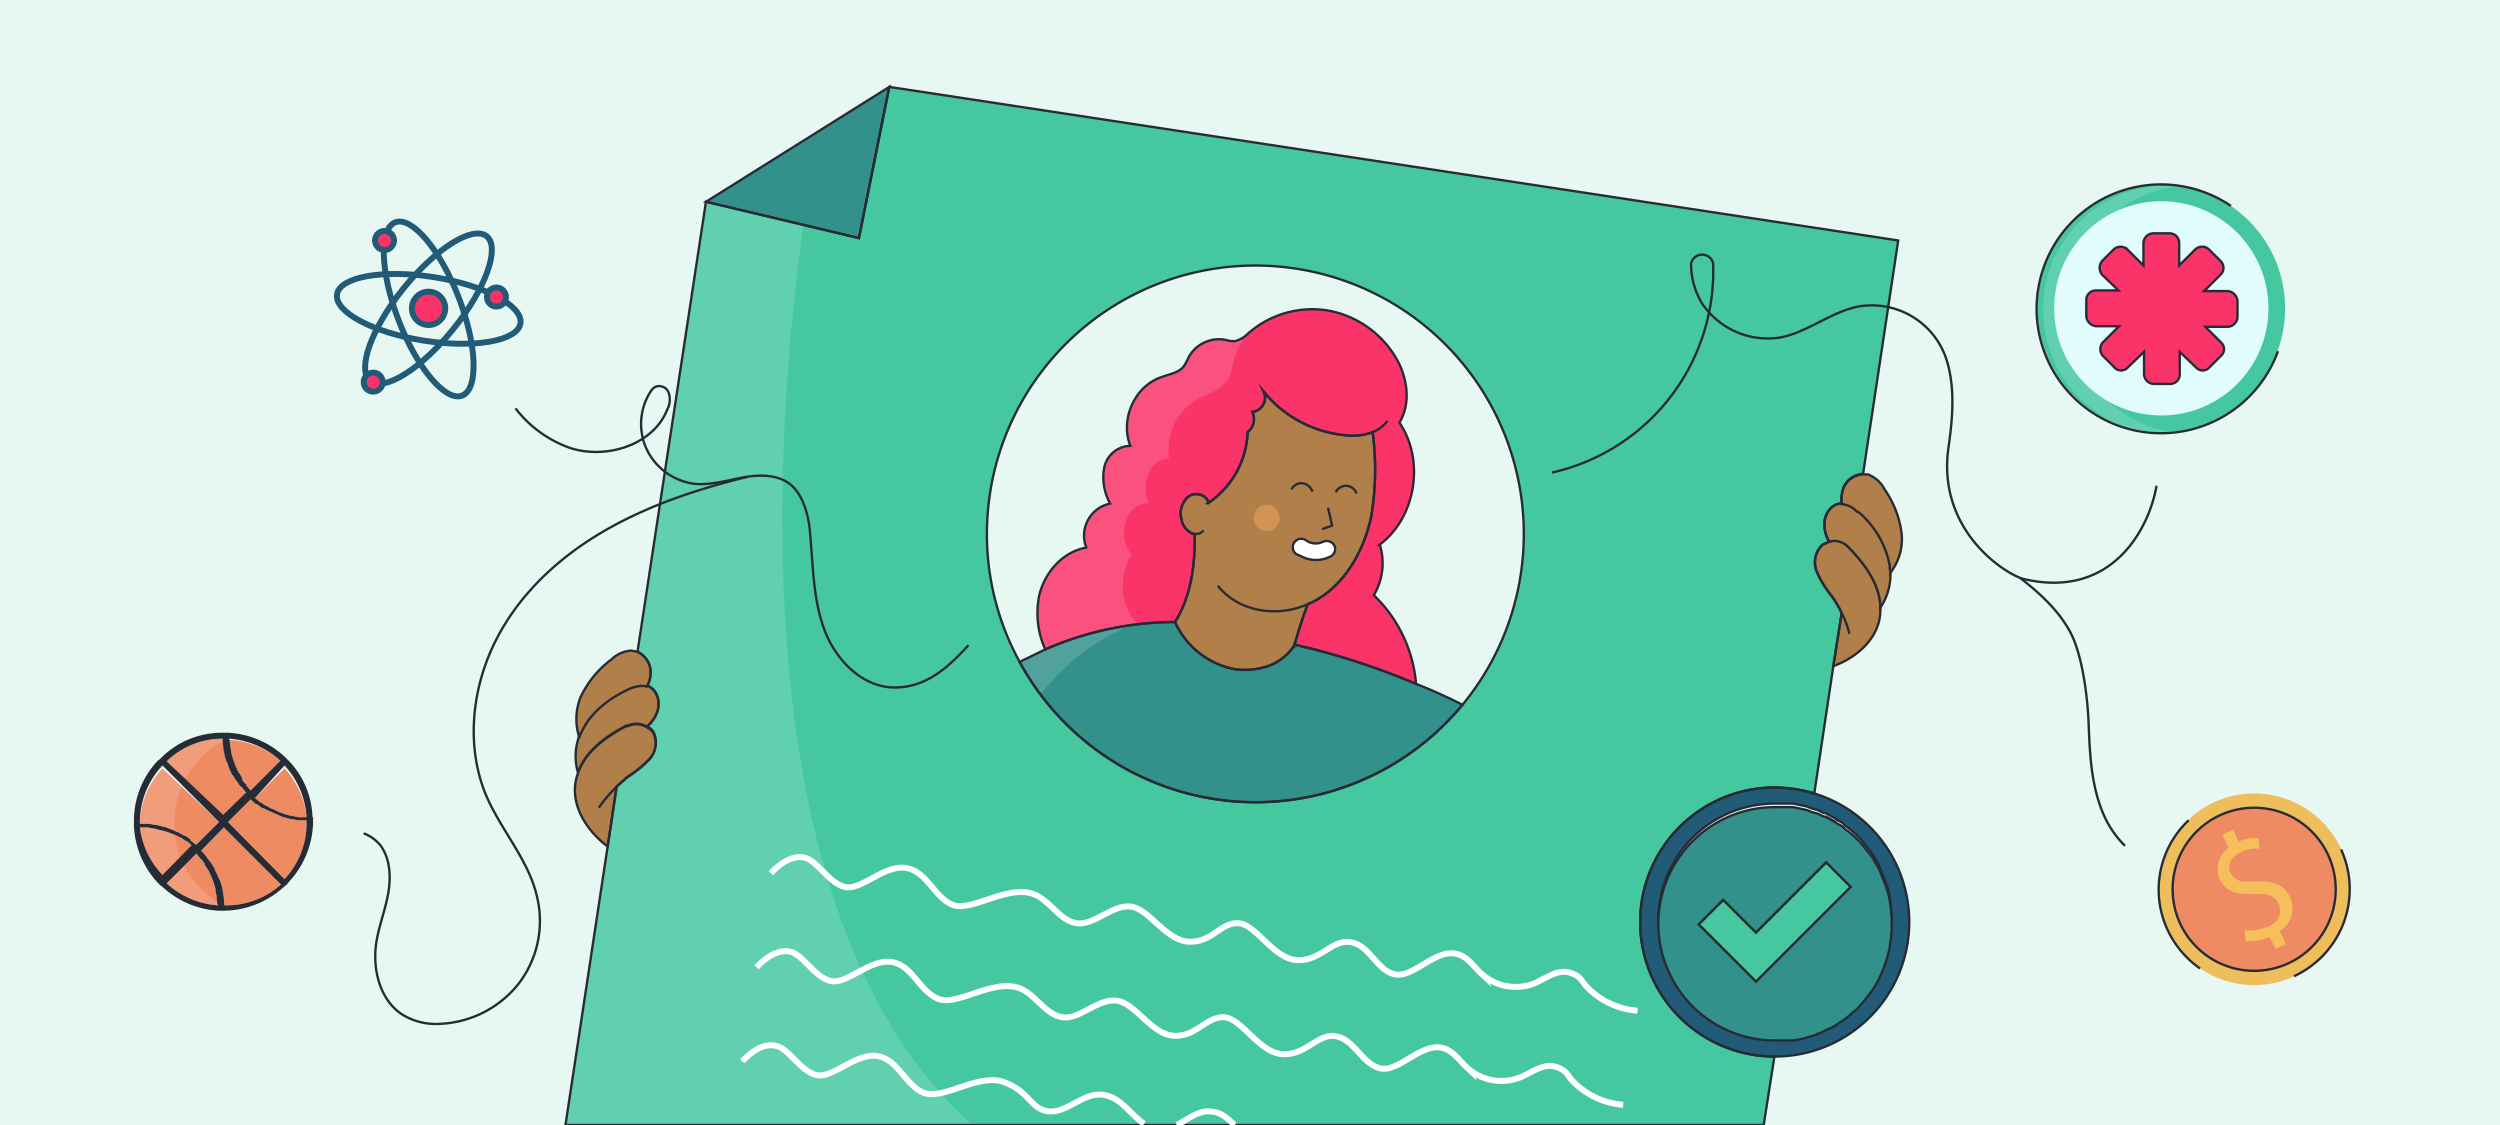 <?xml version="1.0" encoding="utf-8"?>
<svg xmlns="http://www.w3.org/2000/svg" data-name="Capa 3" id="Capa_3" viewBox="0 0 420 189">
  <defs>
    <style>.cls-1{fill:#e7f8f2;}.cls-13,.cls-16,.cls-2,.cls-22,.cls-7{fill:none;}.cls-10,.cls-3{fill:#45c8a0;}.cls-23,.cls-25,.cls-4{fill:#fa3369;}.cls-5,.cls-9{fill:#33918b;}.cls-14,.cls-6{fill:#b17f49;}.cls-10,.cls-13,.cls-14,.cls-15,.cls-20,.cls-25,.cls-6,.cls-7,.cls-8,.cls-9{stroke:#272b36;}.cls-10,.cls-13,.cls-14,.cls-15,.cls-16,.cls-20,.cls-22,.cls-23,.cls-25,.cls-6,.cls-7,.cls-8,.cls-9{stroke-miterlimit:10;}.cls-10,.cls-20,.cls-6,.cls-7,.cls-8,.cls-9{stroke-width:0.4px;}.cls-8{fill:#215b77;}.cls-11,.cls-15{fill:#fff;}.cls-11{opacity:0.15;}.cls-12{fill:#d39354;}.cls-13,.cls-14,.cls-15,.cls-25{stroke-width:0.4px;}.cls-16{stroke:#fff;}.cls-17,.cls-20{fill:#ef8b63;}.cls-18{fill:#272b36;}.cls-19{fill:#eebd5c;}.cls-21{fill:#f7bf5c;}.cls-22,.cls-23{stroke:#215b77;}.cls-24{fill:#e0fcfc;}</style>
  </defs>
  <rect class="cls-1" height="189" width="420"/>
  <path class="cls-2" d="M200.7,89.7a1.6,1.6,0,0,0,1.5-.6"/>
  <path class="cls-2" d="M203,84.5h0"/>
  <path class="cls-2" d="M233.1,70.7a5.8,5.8,0,0,1-2.5,1.9"/>
  <path class="cls-3" d="M149.4,14.6,144.3,40l-25.7-6.1-11.5,75.6a3.8,3.8,0,0,1,2.2,3.2,4.8,4.8,0,0,1-.6,2.6h.2c1.6.6,2.1,2.7,1.5,4.3a5.6,5.6,0,0,1-1.7,2.4,3.9,3.9,0,0,1,1,.8,4.1,4.1,0,0,1-.5,4.6,19.1,19.1,0,0,1-3.8,3.1l-1.8,1.6-1.5,10L95,189H296.3l1.8-11.5a22.6,22.6,0,0,1,.1-45.2,23.9,23.9,0,0,1,6.6,1l3.2-21.4,1.4-8.9a16.9,16.9,0,0,0-1.7-2.9,17.3,17.3,0,0,1-2.5-4.1,4.1,4.1,0,0,1,1-4.5l1.1-.5a5.7,5.7,0,0,1-.8-2.8c-.1-1.7,1.1-3.5,2.7-3.6h.2a6.1,6.1,0,0,1,.3-2.7,3.8,3.8,0,0,1,3.3-2.3l5.9-39.2Zm96.3,103.8a45.1,45.1,0,0,1-74.4-7.2h0a44.6,44.6,0,0,1-5.5-21.5,45.1,45.1,0,1,1,79.9,28.7Z"/>
  <path class="cls-4" d="M237.9,114.9a121.4,121.4,0,0,0-20.4-6.6h0c.6-2.2,1.4-4.7,2.2-6.8l.9-.4c5.2-2.7,8.4-8.3,9.7-14a47,47,0,0,0,.3-14.5,9.7,9.7,0,0,1-4.8.5,20.1,20.1,0,0,1-13.5-7.3,2.4,2.4,0,0,1-1.9,3.4,2.8,2.8,0,0,1-.8,3.4A15,15,0,0,1,203,84.5c-.2-1.4-2.2-1.9-3.3-1.1a3.7,3.7,0,0,0-1.2,3.9,3.1,3.1,0,0,0,1.4,2.1,1.1,1.1,0,0,0,.8.3c.1,5.2-.6,10.5-3.3,14.8h0a54.7,54.7,0,0,0-21.8,4.6,14.9,14.9,0,0,1-1-9.1c.9-3.8,3.9-7.3,7.9-8a5.5,5.5,0,0,1,4-7.4,9.1,9.1,0,0,1-1-6,4.6,4.6,0,0,1,4.4-3.7c-1.8-4.5.8-10.2,5.4-11.6,1.3-.5,2.8-.7,3.6-1.8a8.3,8.3,0,0,0,.7-1.3,5.8,5.8,0,0,1,6.3-3.1,4.4,4.4,0,0,0,1.6.2,4.5,4.5,0,0,0,2.1-1.2,16.3,16.3,0,0,1,13.7-3.9,16.8,16.8,0,0,1,11.5,8.4c1.7,3.2,2.2,7.3.3,10.4,4.3,6.3,2.8,15.9-3.3,20.5a10.5,10.5,0,0,1-1,8.5A23.3,23.3,0,0,1,237.9,114.9Z"/>
  <path class="cls-2" d="M210.9,44.6a45.1,45.1,0,0,0-45.1,45.1,44.6,44.6,0,0,0,5.5,21.5l4.3-2.1a14.9,14.9,0,0,1-1-9.1c.9-3.8,3.9-7.3,7.9-8a5.5,5.5,0,0,1,4-7.4,9.1,9.1,0,0,1-1-6,4.6,4.6,0,0,1,4.4-3.7c-1.8-4.5.8-10.2,5.4-11.6,1.3-.5,2.8-.7,3.6-1.8a8.3,8.3,0,0,0,.7-1.3,5.8,5.8,0,0,1,6.3-3.1,4.4,4.4,0,0,0,1.6.2,4.5,4.5,0,0,0,2.1-1.2,16.3,16.3,0,0,1,13.7-3.9,16.8,16.8,0,0,1,11.5,8.4c1.7,3.2,2.2,7.3.3,10.4,4.3,6.3,2.8,15.9-3.3,20.5a10.5,10.5,0,0,1-1,8.5,23.3,23.3,0,0,1,7.1,14.9c2.6,1,5.2,2.2,7.8,3.5a45.1,45.1,0,0,0-34.8-73.8Zm6.5,63.9c.1-.1.1-.1.1-.2h0C217.5,108.4,217.4,108.4,217.4,108.5Zm-20-4Z"/>
  <path class="cls-5" d="M245.7,118.4a45.1,45.1,0,0,1-74.4-7.2h0l4.3-2.1a54.7,54.7,0,0,1,21.8-4.6h0a13.9,13.9,0,0,0,9.9,7.9,12,12,0,0,0,6.5-.8,8.9,8.9,0,0,0,3.6-3.1c.1-.1.1-.1.1-.2a121.4,121.4,0,0,1,20.4,6.6C240.5,115.9,243.1,117.1,245.7,118.4Z"/>
  <path class="cls-6" d="M230.3,87.1c-1.3,5.7-4.5,11.3-9.7,14l-.9.4c-.8,2.1-1.6,4.6-2.2,6.8,0,.1-.1.1-.1.2a8.9,8.9,0,0,1-3.6,3.1,12,12,0,0,1-6.5.8,13.9,13.9,0,0,1-9.9-7.9h0c2.7-4.3,3.4-9.6,3.3-14.8a1.1,1.1,0,0,1-.8-.3,3.1,3.1,0,0,1-1.4-2.1,3.7,3.7,0,0,1,1.2-3.9c1.1-.8,3.1-.3,3.3,1.1a15,15,0,0,0,6.6-11.9,2.8,2.8,0,0,0,.8-3.4,2.4,2.4,0,0,0,1.9-3.4,20.1,20.1,0,0,0,13.5,7.3,9.7,9.7,0,0,0,4.8-.5A47,47,0,0,1,230.3,87.1Z"/>
  <path class="cls-6" d="M315.9,102.1c.2,5.1-4.2,8.5-7.9,9.8l1.4-8.9a16.9,16.9,0,0,0-1.7-2.9,17.3,17.3,0,0,1-2.5-4.1,4.1,4.1,0,0,1,1-4.5l1.1-.5a3.1,3.1,0,0,1,3.1.8l.6.6C314.5,96.1,315.9,99.3,315.9,102.1Z"/>
  <path class="cls-6" d="M317.6,96.2a10.2,10.2,0,0,1-1.7,5.9c0-2.8-1.4-6-4.9-9.7l-.6-.6a3.1,3.1,0,0,0-3.1-.8,5.7,5.7,0,0,1-.8-2.8c-.1-1.7,1.1-3.5,2.7-3.6h.2a3.8,3.8,0,0,1,2.6,1.3h.2a15.5,15.5,0,0,1,5.3,9.1v.6A.9.9,0,0,1,317.6,96.2Z"/>
  <path class="cls-6" d="M317.6,96.2a.9.9,0,0,0-.1-.5v-.6a15.5,15.5,0,0,0-5.3-9.1H312a3.8,3.8,0,0,0-2.6-1.3,6.1,6.1,0,0,1,.3-2.7,3.8,3.8,0,0,1,3.3-2.3h.8a5.2,5.2,0,0,1,2.8,2.5,16.5,16.5,0,0,1,2.9,7.7A9.3,9.3,0,0,1,317.6,96.2Z"/>
  <path class="cls-6" d="M109.2,127.5a19.1,19.1,0,0,1-3.8,3.1l-1.8,1.6-1.5,10c-3.2-2.3-6.9-7.2-5-12.3.9-2.7,3.3-5.4,8.1-7.9h.3a3.3,3.3,0,0,1,3.2.2,3.9,3.9,0,0,1,1,.8A4.1,4.1,0,0,1,109.2,127.5Z"/>
  <path class="cls-6" d="M110.4,119.7a5.6,5.6,0,0,1-1.7,2.4,3.3,3.3,0,0,0-3.2-.2h-.3c-4.8,2.5-7.2,5.2-8.1,7.9a9.8,9.8,0,0,1,.2-6.1c.1-.2.2-.3.2-.5l.3-.5c1.5-3.2,4.6-5.5,7.8-7l.5-.2a4.8,4.8,0,0,1,2.6-.3h.2C110.5,116,111,118.1,110.4,119.7Z"/>
  <path class="cls-6" d="M109.3,112.7a4.8,4.8,0,0,1-.6,2.6,4.8,4.8,0,0,0-2.6.3l-.5.2c-3.2,1.5-6.3,3.8-7.8,7l-.3.5c0,.2-.1.3-.2.5a10,10,0,0,1,.2-6.6,16.9,16.9,0,0,1,5.2-6.4,5.3,5.3,0,0,1,3.4-1.5l1,.2A3.8,3.8,0,0,1,109.3,112.7Z"/>
  <path class="cls-7" d="M306.7,137.2l1.6.9Z"/>
  <path class="cls-8" d="M304.8,133.3a23.9,23.9,0,0,0-6.6-1,22.6,22.6,0,0,0-.1,45.2h.1a22.6,22.6,0,0,0,6.6-44.2Zm12.9,23.6-.3,2c-.1.3-.1.5-.2.8a21.8,21.8,0,0,1-2.1,5.2l-.3.5a31.7,31.7,0,0,1-2.1,2.7l-.6.7-.6.5-.5.4c0,.1-.1.1-.1.2a1,1,0,0,0-.5.4l-.6.4-.6.4-.6.4-.6.4-.6.3h-.1l-.6.3-.8.4-.6.2-.4.2-.6.2h-.1l-.6.2-1.2.3-1,.2h-3.2a19.6,19.6,0,1,1,0-39.2h3.1l2.3.5.7.3,1.1.3,1,.5h.3l1.6.9.4.3.6.3.3.2.5.5.3.2.4.3a16.7,16.7,0,0,1,2.3,2.3l.3.4.9,1.1.4.6.7,1.2a14.2,14.2,0,0,1,.8,1.8c.4.9.7,1.8,1,2.7l.3,1.4c.1.5.1,1,.2,1.5a3.4,3.4,0,0,0,.1,1v2A3.8,3.8,0,0,0,317.7,156.9Z"/>
  <path class="cls-9" d="M317.8,153.9a3.4,3.4,0,0,1-.1-1c-.1-.5-.1-1-.2-1.5l-.3-1.4c-.3-.9-.6-1.8-1-2.7a14.2,14.2,0,0,0-.8-1.8l-.7-1.2-.4-.6-.9-1.1-.3-.4a16.7,16.7,0,0,0-2.3-2.3l-.4-.3-.3-.2-.5-.5-.3-.2-.6-.3-.4-.3-1.6-.9h-.3l-1-.5-1.1-.3-.7-.3-2.3-.5h-3.1a19.6,19.6,0,1,0,0,39.2h3.2l1-.2,1.2-.3.6-.2h.1l.6-.2.4-.2.6-.2.8-.4.6-.3h.1l.6-.3.6-.4.6-.4.6-.4.6-.4a1,1,0,0,1,.5-.4c0-.1.1-.1.1-.2l.5-.4.6-.5.6-.7a31.7,31.7,0,0,0,2.1-2.7l.3-.5a21.8,21.8,0,0,0,2.1-5.2c.1-.3.1-.5.2-.8l.3-2a3.8,3.8,0,0,1,.1-1v-2Zm-18.7,6.9-4.1,4.1-9.6-9.6,4.1-4.1,5.5,5.5,7.3-7.3,4.5-4.5,4.1,4.1Z"/>
  <path class="cls-7" d="M308.3,138.1l-1.6-.9Z"/>
  <polygon class="cls-10" points="310.9 149 299.1 160.8 295 164.9 285.4 155.3 289.5 151.2 295 156.7 302.3 149.4 306.8 144.9 310.9 149"/>
  <polygon class="cls-9" points="149.4 14.6 144.3 40 118.6 33.9 149.4 14.6"/>
  <path class="cls-2" d="M204.6,98.4c3.4,4.4,10,5.4,15.1,3.1"/>
  <path class="cls-7" d="M310.7,106.5a14.8,14.8,0,0,0-1.3-3.5"/>
  <path class="cls-7" d="M103.6,132.2a20.5,20.5,0,0,0-3,3.5"/>
  <path class="cls-11" d="M163.4,189H95l7.1-46.8,1.5-10,1.8-1.6a19.1,19.1,0,0,0,3.8-3.1,4.1,4.1,0,0,0,.5-4.6,3.9,3.9,0,0,0-1-.8,5.6,5.6,0,0,0,1.7-2.4c.6-1.6.1-3.7-1.5-4.3h-.2a4.8,4.8,0,0,0,.6-2.6,3.8,3.8,0,0,0-2.2-3.2l11.5-75.6L135,37.8C131.2,63.9,122.1,152.5,163.4,189Z"/>
  <path class="cls-7" d="M149.4,14.6,144.3,40l-25.7-6.1-11.5,75.6a3.8,3.8,0,0,1,2.2,3.2,4.8,4.8,0,0,1-.6,2.6h.2c1.6.6,2.1,2.7,1.5,4.3a5.6,5.6,0,0,1-1.7,2.4,3.9,3.9,0,0,1,1,.8,4.1,4.1,0,0,1-.5,4.6,19.1,19.1,0,0,1-3.8,3.1l-1.8,1.6-1.5,10L95,189H296.3l1.8-11.5a22.6,22.6,0,0,1,.1-45.2,23.9,23.9,0,0,1,6.6,1l3.2-21.4,1.4-8.9a16.9,16.9,0,0,0-1.7-2.9,17.3,17.3,0,0,1-2.5-4.1,4.1,4.1,0,0,1,1-4.5l1.1-.5a5.7,5.7,0,0,1-.8-2.8c-.1-1.7,1.1-3.5,2.7-3.6h.2a6.1,6.1,0,0,1,.3-2.7,3.8,3.8,0,0,1,3.3-2.3l5.9-39.2Zm96.3,103.8a45.1,45.1,0,0,1-74.4-7.2h0a44.6,44.6,0,0,1-5.5-21.5,45.1,45.1,0,1,1,79.9,28.7Z"/>
  <path class="cls-11" d="M209.6,55.9c-4.4,5.9-.4,7.7-7.4,10.7S196.4,77,196.4,77a4,4,0,0,0-3.4,2.5,6.3,6.3,0,0,0,0,5,4.1,4.1,0,0,0-3.9,3.3,6,6,0,0,0,1,5.4c-3.8,7,1,11.6,1,11.6-7.4,2.2-13.3,8.1-16.3,11.8a63.7,63.7,0,0,1-3.5-5.5h0l4.3-2.1a15.1,15.1,0,0,1-1-9.1,10.6,10.6,0,0,1,7.9-8.1,5.4,5.4,0,0,1,4-7.3,9.3,9.3,0,0,1-1-6.1c.5-2,2.3-3.8,4.4-3.6a9.2,9.2,0,0,1,5.4-11.7c1.3-.4,2.8-.6,3.6-1.7a8.3,8.3,0,0,0,.7-1.3,5.8,5.8,0,0,1,6.3-3.1,4.4,4.4,0,0,0,1.6.2A3.9,3.9,0,0,0,209.6,55.9Z"/>
  <path class="cls-7" d="M200.7,89.7a1.6,1.6,0,0,0,1.5-.6"/>
  <path class="cls-7" d="M203,84.5h0"/>
  <path class="cls-7" d="M233.1,70.7a5.8,5.8,0,0,1-2.5,1.9"/>
  <path class="cls-7" d="M245.7,118.4a45.1,45.1,0,0,1-74.4-7.2h0l4.3-2.1a54.7,54.7,0,0,1,21.8-4.6h0a13.9,13.9,0,0,0,9.9,7.9,12,12,0,0,0,6.5-.8,8.9,8.9,0,0,0,3.6-3.1c.1-.1.1-.1.1-.2a121.4,121.4,0,0,1,20.4,6.6C240.5,115.9,243.1,117.1,245.7,118.4Z"/>
  <path class="cls-7" d="M204.6,98.4c3.4,4.4,10,5.4,15.1,3.1"/>
  <circle class="cls-12" cx="212.8" cy="87" r="2.2"/>
  <path class="cls-13" d="M217,82.2a1.8,1.8,0,0,1,1.9-1,2.1,2.1,0,0,1,1.6,1.4"/>
  <path class="cls-13" d="M224.4,82.7a2,2,0,0,1,1.8-1.1,2,2,0,0,1,1.7,1.3"/>
  <polyline class="cls-14" points="223.1 85.3 223.8 88.3 222.1 88.9"/>
  <path class="cls-15" d="M224.2,91.7a1.5,1.5,0,0,0-1.9-.7,2.8,2.8,0,0,1-3-.3,1.4,1.4,0,0,0-1.9.5,1.4,1.4,0,0,0,.4,1.9l1.1.5a5.3,5.3,0,0,0,4.6-.1A1.4,1.4,0,0,0,224.2,91.7Z"/>
  <path class="cls-7" d="M237.9,114.9a121.4,121.4,0,0,0-20.4-6.6h0c.6-2.2,1.4-4.7,2.2-6.8l.9-.4c5.2-2.7,8.4-8.3,9.7-14a47,47,0,0,0,.3-14.5,9.7,9.7,0,0,1-4.8.5,20.1,20.1,0,0,1-13.5-7.3,2.4,2.4,0,0,1-1.9,3.4,2.8,2.8,0,0,1-.8,3.4A15,15,0,0,1,203,84.5c-.2-1.4-2.2-1.9-3.3-1.1a3.7,3.7,0,0,0-1.2,3.9,3.1,3.1,0,0,0,1.4,2.1,1.1,1.1,0,0,0,.8.3c.1,5.2-.6,10.5-3.3,14.8h0a54.7,54.7,0,0,0-21.8,4.6,14.9,14.9,0,0,1-1-9.1c.9-3.8,3.9-7.3,7.9-8a5.5,5.5,0,0,1,4-7.4,9.1,9.1,0,0,1-1-6,4.6,4.6,0,0,1,4.4-3.7c-1.8-4.5.8-10.2,5.4-11.6,1.3-.5,2.8-.7,3.6-1.8a8.3,8.3,0,0,0,.7-1.3,5.8,5.8,0,0,1,6.3-3.1,4.4,4.4,0,0,0,1.6.2,4.5,4.5,0,0,0,2.1-1.2,16.3,16.3,0,0,1,13.7-3.9,16.8,16.8,0,0,1,11.5,8.4c1.7,3.2,2.2,7.3.3,10.4,4.3,6.3,2.8,15.9-3.3,20.5a10.5,10.5,0,0,1-1,8.5A23.3,23.3,0,0,1,237.9,114.9Z"/>
  <path class="cls-16" d="M129.5,146.7c1.5-1.6,3.6-3.1,5.7-2.6s4,4.2,6.7,4.9,6.6-3.7,10.2-3.2,4.8,4.9,7.9,6.2,9.2-3.4,13.6-1.8c2.8,1,4.4,4.5,7.3,4.9s5.9-3.1,9-2.8,5.9,5.7,9.8,5.9,5.3-3.2,8.3-3.1,5.9,6,9.9,6.2,5.9-3.6,9.1-3,4.3,4.8,7.4,5.4,6.9-4.5,10.5-3.4c1.7.5,2.7,2.1,4,3.3a8.6,8.6,0,0,0,8.9,1.6c2-.9,3.9-2.4,5.9-1.8s2,1.5,2.9,2.4a13.1,13.1,0,0,0,8.5,4"/>
  <path class="cls-16" d="M127.1,162.5c1.5-1.6,3.6-3.1,5.7-2.6s4,4.2,6.7,4.9,6.6-3.7,10.2-3.2,4.7,4.9,7.9,6.2,9.2-3.4,13.6-1.8c2.8,1,4.4,4.5,7.3,4.9s5.8-3.1,9-2.8,5.9,5.7,9.7,5.9,5.4-3.2,8.4-3.1,5.9,6,9.9,6.2,5.9-3.6,9-3,4.4,4.8,7.5,5.4,6.9-4.5,10.5-3.4c1.7.5,2.7,2.1,4,3.3a8.6,8.6,0,0,0,8.9,1.6c1.9-.8,3.9-2.4,5.9-1.8s2,1.5,2.9,2.4a13.1,13.1,0,0,0,8.5,4"/>
  <path class="cls-16" d="M197.7,189c1.8-.9,3.5-2.4,5.5-2.3s2.9,1.1,4.2,2.3"/>
  <path class="cls-16" d="M124.7,178.3c1.5-1.6,3.5-3.1,5.7-2.6s4,4.2,6.7,4.9,6.6-3.7,10.2-3.2,4.7,4.9,7.9,6.2,9.2-3.4,13.5-1.8,4.4,4.5,7.4,4.9,5.8-3.1,9-2.8,4.7,3.3,7.1,4.9"/>
  <path class="cls-17" d="M32.2,142.7l-4.9,5a13.8,13.8,0,0,1-3.8-8.7h1.3l1.1.2H26l1,.3h.2l1,.3h0l1,.4h.1l1,.5h.1l.8.6h.2l.8.7Z"/>
  <path class="cls-17" d="M36.7,152.1h0a14,14,0,0,1-8.7-3.7l5-5h0l.7.9h.1l.6.8v.2l.6.9h0c.2.3.3.7.5,1h0c.1.4.3.7.4,1.1h0l.3,1v.2a3.6,3.6,0,0,0,.2,1v.2C36.6,151.4,36.7,151.7,36.7,152.1Z"/>
  <path class="cls-17" d="M51.5,137.3H50.2l-1-.2H49l-1-.3h-.1l-1.1-.4h0l-1-.5h-.1l-.9-.5h-.1l-.9-.6h-.1l-.8-.7h-.1l5-5A14,14,0,0,1,51.5,137.3Z"/>
  <path class="cls-17" d="M47.1,127.8l-5,5h0l-.7-.8v-.2a2.7,2.7,0,0,1-.7-.8v-.2a4.1,4.1,0,0,0-.5-.9h0a3.1,3.1,0,0,1-.5-1h0a4.2,4.2,0,0,1-.4-1c0-.1-.1-.1-.1-.2l-.3-1v-.2c-.1-.3-.1-.6-.2-1v-.2a3.4,3.4,0,0,1-.1-1h0A14.2,14.2,0,0,1,47.1,127.8Z"/>
  <path class="cls-17" d="M36.8,138.1,33,141.9h-.1l-.9-.7V141l-.9-.6h-.2l-1-.6h-.1l-1.1-.5h0l-1.1-.4h-.2l-1.1-.3h-.1l-1.2-.2H23.5a13.9,13.9,0,0,1,3.8-9.3Z"/>
  <path class="cls-17" d="M37.7,152.1h0c0-.4-.1-.8-.1-1.2v-.2c-.1-.4-.1-.7-.2-1.1v-.2l-.3-1.1h0a11.7,11.7,0,0,0-.5-1.1h0a4.7,4.7,0,0,0-.5-1v-.2l-.6-1a.1.1,0,0,1-.1-.1l-.7-.9c0-.1-.1-.1-.1-.2l-.8-.9h0l3.8-3.9,9.6,9.6A13.8,13.8,0,0,1,37.7,152.1Z"/>
  <path class="cls-17" d="M51.5,138.3a13.8,13.8,0,0,1-3.7,9.4l-9.5-9.6,3.8-3.8h0l.9.8h.2l.9.7h.2l1,.5h.1l1.1.5,1.1.5h.1l1.1.3H49l1.1.2h1.4Z"/>
  <path class="cls-17" d="M41.4,133.6h0l-3.9,3.8L28,127.9a13.4,13.4,0,0,1,9.3-3.8.1.1,0,0,1,.1.1,4.1,4.1,0,0,0,.1,1.1v.2a3.6,3.6,0,0,0,.2,1.1v.2l.3,1.1h.1l.4,1.2h0l.5,1.1h.1l.6,1h.1a3.6,3.6,0,0,0,.7,1h.1l.7.9Z"/>
  <path class="cls-11" d="M37.9,152.1l2,.9-2.2.2h-1a15.1,15.1,0,0,1-9.4-4h0l-.8-.7h0a15.1,15.1,0,0,1-4-9.5h0v-1h0a14.7,14.7,0,0,1,4-10h0l.8-.7h0a14.4,14.4,0,0,1,10-4h1l1.6.2a11.2,11.2,0,0,0-2.5,1.1,15.4,15.4,0,0,0-6.4,6.5,3,3,0,0,0-.4,1,14.4,14.4,0,0,0-1.3,6.2v1.3a5.1,5.1,0,0,0,.2,1.3,12.1,12.1,0,0,0,1.1,3.7l.4.9a16.4,16.4,0,0,0,5.6,6.1l1.1.6h.2Z"/>
  <path class="cls-18" d="M52.6,138.3v-.5h0v-.5h-.1a14.3,14.3,0,0,0-4-9.5h0l-.3-.3-.4-.4h0a15.1,15.1,0,0,0-9.5-4h-1a14.4,14.4,0,0,0-10,4h0l-.4.4-.4.3h0a14.7,14.7,0,0,0-4,10h0v1h0a15.1,15.1,0,0,0,4,9.5h0l.4.4.4.3h0a15.1,15.1,0,0,0,9.4,4h1a15.2,15.2,0,0,0,10.1-4.1h0l.4-.3.3-.4h0a15.2,15.2,0,0,0,4.1-10.1Zm-4.8-9.7a14,14,0,0,1,3.7,8.7H50.2l-1-.2H49l-1-.3h-.1l-1.1-.4h0l-1-.5h-.1l-.9-.5h-.1l-.9-.6h-.1l-.8-.7h-.1Zm-9.4-4.5a14.2,14.2,0,0,1,8.7,3.7l-5,5h0l-.7-.8v-.2a2.7,2.7,0,0,1-.7-.8v-.2a4.1,4.1,0,0,0-.5-.9h0a3.1,3.1,0,0,1-.5-1h0a4.2,4.2,0,0,1-.4-1c0-.1-.1-.1-.1-.2l-.3-1v-.2c-.1-.3-.1-.6-.2-1v-.2a3.4,3.4,0,0,1-.1-1Zm-1.1,0a.1.1,0,0,1,.1.1,4.1,4.1,0,0,0,.1,1.1v.2a3.6,3.6,0,0,0,.2,1.1v.2l.3,1.1h.1l.4,1.2h0l.5,1.1h.1l.6,1h.1a3.6,3.6,0,0,0,.7,1h.1l.7.9h.1l-3.9,3.8L28,127.9A13.4,13.4,0,0,1,37.3,124.1Zm-10,4.5,9.5,9.5L33,141.9h-.1l-.9-.7V141l-.9-.6h-.2l-1-.6h-.1l-1.1-.5h0l-1.1-.4h-.2l-1.1-.3h-.1l-1.2-.2H23.5A13.9,13.9,0,0,1,27.3,128.6ZM23.5,139h1.3l1.1.2H26l1,.3h.2l1,.3h0l1,.4h.1l1,.5h.1l.8.6h.2l.8.7h0l-4.9,5A13.8,13.8,0,0,1,23.5,139Zm13.2,13.1a14,14,0,0,1-8.7-3.7l5-5h0l.7.9h.1l.6.8v.2l.6.9h0c.2.3.3.7.5,1h0c.1.4.3.7.4,1.1h0l.3,1v.2a3.6,3.6,0,0,0,.2,1v.2c0,.4.1.7.1,1.1Zm1,0h0c0-.4-.1-.8-.1-1.2v-.2c-.1-.4-.1-.7-.2-1.1v-.2l-.3-1.1h0a11.7,11.7,0,0,0-.5-1.1h0a4.7,4.7,0,0,0-.5-1v-.2l-.6-1a.1.1,0,0,1-.1-.1l-.7-.9c0-.1-.1-.1-.1-.2l-.8-.9h0l3.8-3.9,9.6,9.6A13.8,13.8,0,0,1,37.7,152.1Zm10.1-4.4-9.5-9.6,3.8-3.8h0l.9.8h.2l.9.7h.2l1,.5h.1l1.1.5,1.1.5h.1l1.1.3H49l1.1.2h1.4A13.8,13.8,0,0,1,47.8,147.7Z"/>
  <circle class="cls-19" cx="378.7" cy="149.4" r="16.1"/>
  <circle class="cls-20" cx="378.7" cy="149.4" r="13.7"/>
  <path class="cls-21" d="M384.7,150.7a4.4,4.4,0,0,1-1.7,5.7l1,2.2-1.7.8-1-2a8.7,8.7,0,0,1-4,.7l-.2-1.8a7.4,7.4,0,0,0,3.5-.5h.3l1.4-.9a2.7,2.7,0,0,0,.5-3.1,2.9,2.9,0,0,0-2.7-1.6H378c-2.4.1-4.2-.6-5.1-2.5a4.5,4.5,0,0,1,1.5-5.3l-1-2.2,1.8-.8.9,2a6.4,6.4,0,0,1,3.3-.6l.2,1.8a5.3,5.3,0,0,0-2.8.4l-.3.2a2.5,2.5,0,0,0-1.3.9,2.2,2.2,0,0,0-.5,2.5,2.6,2.6,0,0,0,2.4,1.5h2.1C382,148,383.7,148.6,384.7,150.7Z"/>
  <path class="cls-7" d="M369.6,162.7a16.3,16.3,0,0,1-5.5-6.6,16,16,0,0,1,3.6-18.3"/>
  <path class="cls-7" d="M393.3,142.7a16.1,16.1,0,0,1-7.9,21.3"/>
  <ellipse class="cls-22" cx="72" cy="51.8" rx="5.4" ry="15.6" transform="translate(-13.8 29.5) rotate(-21.1)"/>
  <ellipse class="cls-22" cx="72" cy="51.8" rx="15.6" ry="5.4" transform="translate(-13.5 75.5) rotate(-51.2)"/>
  <ellipse class="cls-22" cx="72" cy="51.8" rx="5.4" ry="15.6" transform="translate(9.6 114.9) rotate(-81)"/>
  <circle class="cls-23" cx="72" cy="51.8" r="2.8"/>
  <circle class="cls-23" cx="62.7" cy="64.2" r="1.6"/>
  <circle class="cls-23" cx="64.6" cy="40.4" r="1.6"/>
  <circle class="cls-23" cx="83.4" cy="49.9" r="1.6"/>
  <circle class="cls-3" cx="363.1" cy="51.8" r="20.8"/>
  <circle class="cls-24" cx="363.1" cy="51.8" r="18"/>
  <path class="cls-25" d="M374.1,48.9h-3.8l2.7-2.7a1.6,1.6,0,0,0,0-2.4l-1.9-1.9a1.7,1.7,0,0,0-2.3,0l-2.7,2.7V40.8a1.6,1.6,0,0,0-1.7-1.6h-2.6a1.7,1.7,0,0,0-1.7,1.6v3.8l-2.7-2.7a1.7,1.7,0,0,0-2.3,0l-1.9,1.9a1.8,1.8,0,0,0,0,2.4l2.7,2.6h-3.8a1.6,1.6,0,0,0-1.6,1.6v2.7a1.8,1.8,0,0,0,1.7,1.7h3.8l-2.7,2.7a1.7,1.7,0,0,0,0,2.3l1.9,1.9a1.5,1.5,0,0,0,2.3,0l2.7-2.6v3.7a1.7,1.7,0,0,0,1.7,1.7h2.6a1.6,1.6,0,0,0,1.7-1.7V59.1l2.7,2.6a1.5,1.5,0,0,0,2.3,0l1.9-1.9a1.5,1.5,0,0,0,0-2.3l-2.6-2.6h3.7a1.7,1.7,0,0,0,1.7-1.7V50.6A1.8,1.8,0,0,0,374.1,48.9Z"/>
  <path class="cls-11" d="M365.7,72.7l-3,.2a20.9,20.9,0,0,1,0-41.7,15.1,15.1,0,0,1,3,.2,20.8,20.8,0,0,0,0,41.3Z"/>
  <path class="cls-13" d="M382.7,59a20.9,20.9,0,1,1-7.9-24.4"/>
  <path class="cls-7" d="M260.7,79.4a34.7,34.7,0,0,0,27.1-35.2,1.9,1.9,0,0,0-3.7.1,12.8,12.8,0,0,0,1.8,6.6,13.3,13.3,0,0,0,13.2,5.8c4.6-.9,8.5-4.3,13.1-5.2a13.2,13.2,0,0,1,14.6,8.3c1.7,4.7,1.3,10,.6,15-2.3,14.6,10.1,22,12.7,22.5,14.8,3.4,21-8.6,22.2-15.7"/>
  <path class="cls-7" d="M339.4,97.1c3.2,2.5,6.3,5.3,8.3,8.9s3,10.4,3.2,15.8.5,11,2.9,15.9a17.1,17.1,0,0,0,3.2,4.4"/>
  <path class="cls-7" d="M86.6,68.6a19.9,19.9,0,0,0,9.3,6.7c6.1,1.9,13.9-.6,16.2-6.5a3.5,3.5,0,0,0,.3-2.6,1.7,1.7,0,0,0-2-1.3c-.6.1-1,.7-1.3,1.2a10.1,10.1,0,0,0-.3,9.7,10.4,10.4,0,0,0,8,5.5c2.7.2,5.4-.6,8.1-1.1s5.8-.5,7.9,1.2,3.1,5.2,3.3,8.3c.5,5.4.5,11,2.4,16.1s6.4,9.7,11.8,9.7,9.1-3.5,12.4-7.1"/>
  <path class="cls-7" d="M125.6,80.1c-8.6,2.1-17,4.9-24.6,9.4s-14.2,10.8-18,18.7-4.7,17.4-1.3,25.5c2.6,6,7.3,11,8.6,17.3a17.3,17.3,0,0,1-3.2,14.3A17.8,17.8,0,0,1,74,172a10.8,10.8,0,0,1-5.6-1.1c-4.3-2.1-5.9-7.6-5.2-12.4.4-2.8,1.5-5.5,2-8.3s.4-5.9-1.3-8.2a6.9,6.9,0,0,0-2.8-2"/>
</svg>